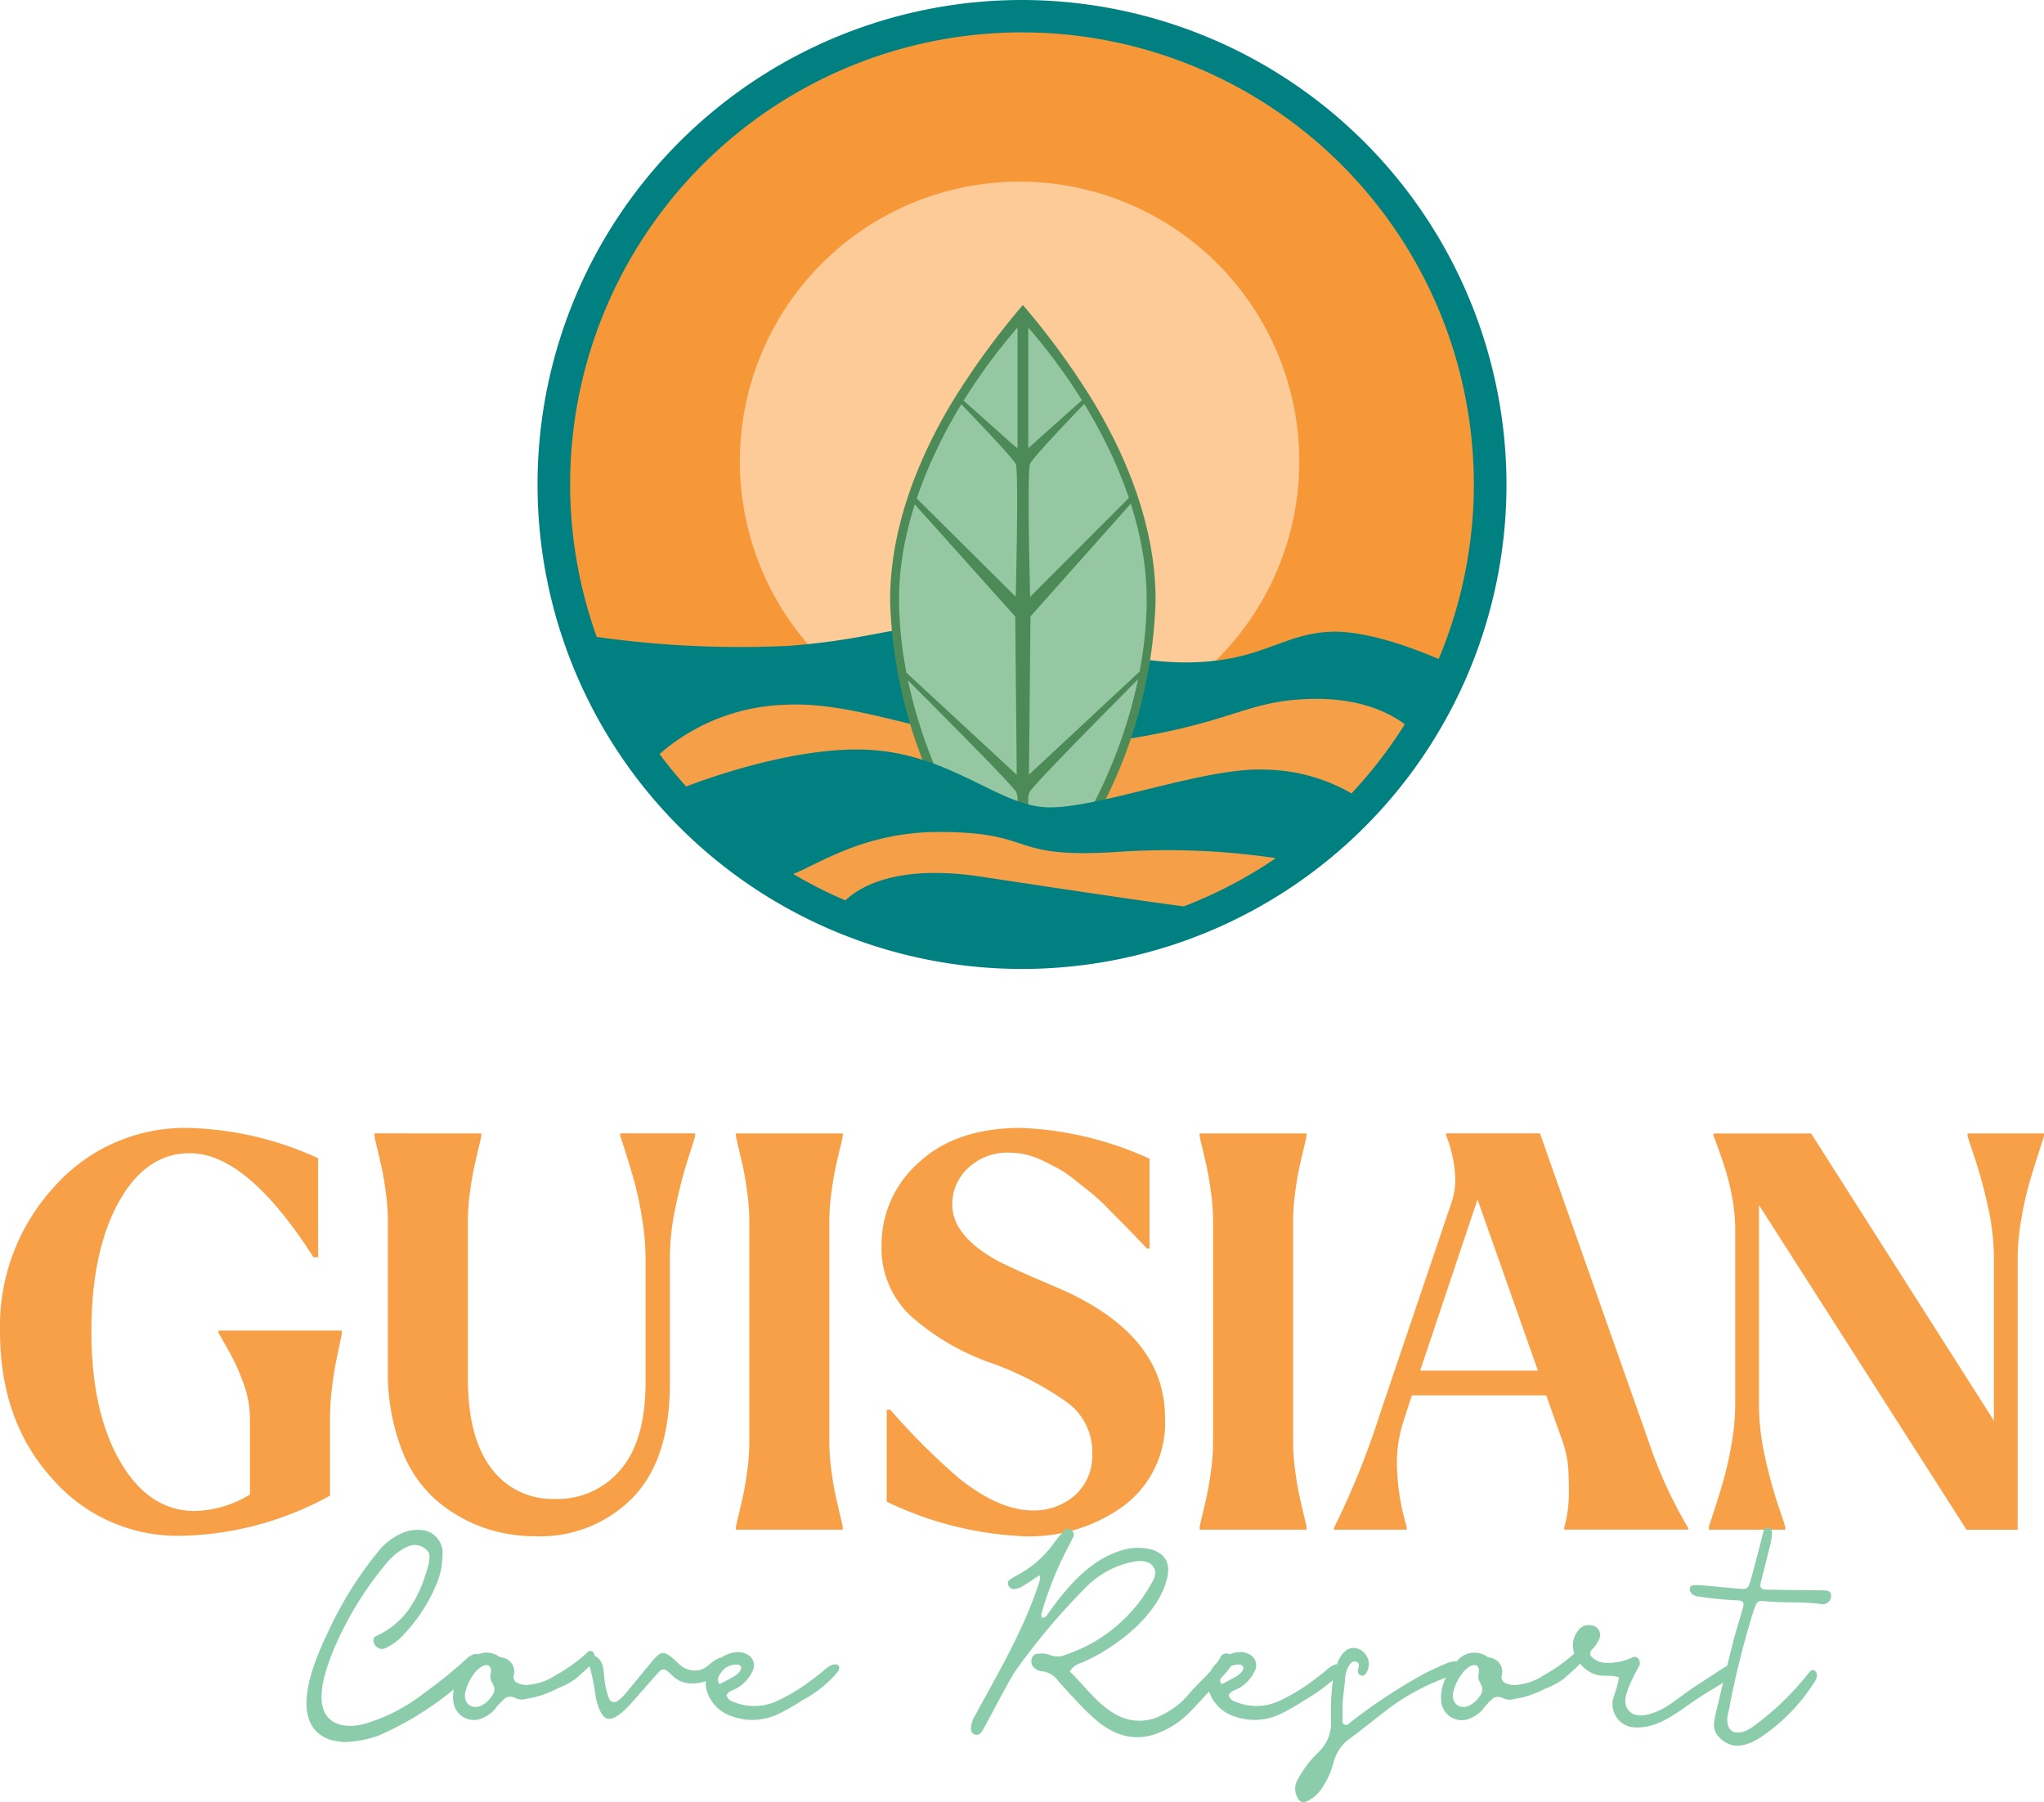 <svg xmlns="http://www.w3.org/2000/svg" width="180.495" height="159.137" viewBox="0 0 180.495 159.137">
  <g id="Logo_B" data-name="Logo B" transform="translate(1628 -11955.863)">
    <g id="Group_199" data-name="Group 199" transform="translate(27.948 -182.608)">
      <g id="Group_186" data-name="Group 186" transform="translate(-1608.482 12138.471)">
        <g id="Group_182" data-name="Group 182" transform="translate(1.757 1.731)">
          <g id="Group_181" data-name="Group 181">
            <path id="Path_289" data-name="Path 289" d="M155.355,87.726c0,22.9-18.272,41.468-40.808,41.468S73.738,110.628,73.738,87.726s18.27-41.468,40.809-41.468S155.355,64.822,155.355,87.726Z" transform="translate(-73.738 -46.258)" fill="#f79838" fill-rule="evenodd"/>
          </g>
        </g>
        <path id="Path_290" data-name="Path 290" d="M186.515,127.247a24.7,24.7,0,1,1-24.7-24.7A24.7,24.7,0,0,1,186.515,127.247Z" transform="translate(-119.249 -86.509)" fill="#fccb98" fill-rule="evenodd"/>
        <path id="Path_291" data-name="Path 291" d="M164.948,272.777s-3.633,7.038-5.449,9.081-16.573,12.258-20.205,12.939-18.616,2.5-26.562-1.361-18.615-13.167-19.751-15.664a32.443,32.443,0,0,1-1.816-5.9s16.346-1.135,21.567-1.135,25.881,3.178,29.059,2.043S162.451,271.189,164.948,272.777Z" transform="translate(-84.979 -211.948)" fill="#f59f48" fill-rule="evenodd"/>
        <path id="Path_292" data-name="Path 292" d="M159.776,260.325s-6.238-3.014-10.5-2.806-6.03,2.6-12.372,2.7-14.138-2.7-19.959-3.12-7.382,1.04-15.491,1.664a90.68,90.68,0,0,1-17.881-.936A25.113,25.113,0,0,0,86.693,265c2.287,3.534,2.6,4.054,2.6,4.054a17.655,17.655,0,0,1,11.956-5.092c7.9-.417,16.529,4.887,28.069,3.326s12.267-3.743,18.505-3.846,8.835,2.91,8.835,2.91Z" transform="translate(-79.317 -201.727)" fill="teal" fill-rule="evenodd"/>
        <g id="Group_185" data-name="Group 185" transform="translate(31.143 26.932)">
          <g id="Group_184" data-name="Group 184" transform="translate(0)">
            <g id="Group_183" data-name="Group 183" transform="translate(0.323 0.75)">
              <path id="Path_293" data-name="Path 293" d="M208.012,193.008s5.48-9.357,5.257-19.963c-.258-12.295-11.361-24.684-11.361-24.684s-10.47,11.362-11.228,24.238a34.7,34.7,0,0,0,5.392,20.409Z" transform="translate(-190.625 -148.361)" fill="#95c7a2"/>
            </g>
            <path id="Path_294" data-name="Path 294" d="M256.349,178.161l-.2-.3-.181.162c.065.108.133.213.2.323Z" transform="translate(-239.04 -169.613)" fill="#8acbaa"/>
            <path id="Path_295" data-name="Path 295" d="M275.837,271.953l-.232.216c-.045.23-.088.459-.135.685.315-.317.5-.5.5-.5Z" transform="translate(-253.582 -239.789)" fill="#8acbaa"/>
            <path id="Path_296" data-name="Path 296" d="M207.171,153.747a67.191,67.191,0,0,0-6.1-8.338h0a67.141,67.141,0,0,0-6.1,8.338c-2.612,4.277-5.707,10.866-5.619,17.97a42.072,42.072,0,0,0,5.421,19.258l.115.188h12.361l.115-.188a42.091,42.091,0,0,0,5.42-19.258C212.878,164.613,209.784,158.024,207.171,153.747Zm-15.454,8.7c.271-.8.566-1.58.878-2.332,0-.006.005-.013.008-.017q.229-.554.47-1.084c.005-.01.01-.023.015-.033q.239-.526.486-1.034c0-.009.009-.019.012-.027.165-.341.334-.674.5-1a.062.062,0,0,1,.006-.013c.514-.989,1.037-1.9,1.543-2.731.913.949,4.555,4.73,4.818,5.29.266,1-.016,11.707-.016,11.707l-.18-.18v0l-8.556-8.5c0-.016.01-.031.016-.047h0Zm-.949,15.34h0c-.041-.217-.081-.439-.119-.661-.005-.027-.009-.055-.014-.084-.034-.2-.065-.4-.1-.6-.009-.059-.018-.119-.027-.18-.028-.183-.053-.367-.077-.553-.009-.082-.021-.165-.031-.249-.021-.171-.041-.341-.061-.516-.011-.1-.021-.2-.032-.3-.016-.161-.031-.323-.045-.485-.011-.118-.02-.234-.028-.354-.011-.149-.023-.3-.033-.453-.008-.136-.015-.274-.022-.412s-.015-.271-.02-.409q-.011-.3-.016-.6c0-.075-.006-.148-.006-.223,0-.361,0-.716.013-1.074,0-.034,0-.071,0-.106.012-.343.033-.683.061-1.022,0-.047.007-.094.011-.141.029-.338.064-.676.106-1.012,0-.036.01-.07.014-.1q.14-1.081.36-2.129a.014.014,0,0,0,0-.006c.073-.347.153-.692.236-1.033l.016-.064c.084-.338.174-.672.267-1,.006-.017.011-.034.016-.053.092-.321.188-.636.288-.951l8.732,9.746h0l.141.159.131,13.971-.05-.046v0l-9.705-8.979C190.778,177.836,190.773,177.813,190.769,177.789Zm9.833,12.572h-5.27c-.175-.3-.544-.966-1.01-1.921a.127.127,0,0,0-.008-.016c-.182-.375-.378-.794-.583-1.255-.009-.02-.017-.04-.026-.06-.15-.34-.306-.7-.462-1.084-.005-.01-.009-.02-.013-.029-.048-.118-.1-.236-.145-.358-.013-.034-.027-.067-.04-.1q-.226-.565-.45-1.181c-.014-.036-.026-.069-.039-.107-.044-.121-.088-.244-.131-.368-.02-.055-.039-.112-.06-.168-.042-.125-.086-.25-.128-.376-.014-.034-.025-.071-.036-.108-.083-.244-.163-.5-.244-.752-.021-.064-.04-.128-.061-.193-.038-.122-.075-.247-.114-.372l-.068-.232c-.037-.124-.073-.249-.109-.375-.024-.08-.046-.162-.068-.245q-.089-.319-.174-.648c-.026-.1-.051-.193-.076-.291-.029-.12-.058-.239-.089-.36-.025-.1-.05-.207-.074-.313s-.055-.234-.082-.352c-.033-.144-.064-.289-.1-.435-.008-.037-.016-.072-.023-.109,2.016,2.023,8.767,8.768,9.524,9.807h0a.5.5,0,0,1,.058.1,1.661,1.661,0,0,1,.1.514v1.39Zm0-32.31-.26-.178-4.5-4.019.021-.034h0A50,50,0,0,1,200.6,147.4Zm.943-10.648a50.206,50.206,0,0,1,4.742,6.417h0l.2.321h0l.018.03c.507.828,1.031,1.745,1.547,2.737a.216.216,0,0,1,.009.02q.252.482.5.989c.006.011.012.024.017.036q.244.5.482,1.026l.018.04q.239.528.467,1.077l.01.024c.311.75.607,1.528.877,2.329l-8.5,8.51-.219.219s-.29-10.942-.007-11.744a.1.1,0,0,1,.007-.018c.26-.561,3.926-4.389,4.778-5.273-.067-.109-.134-.214-.2-.323l-4.585,4.092-.156.139V147.4Zm10.44,25.133c-.005.125-.012.247-.019.371-.007.151-.014.3-.023.455s-.019.278-.03.416-.019.263-.031.394c-.012.15-.027.3-.042.449q-.017.173-.036.341c-.019.161-.036.321-.057.48-.011.1-.024.193-.036.288-.023.173-.047.347-.072.517-.011.074-.022.143-.033.217-.03.192-.061.384-.093.574-.006.034-.013.068-.018.1-.036.216-.076.434-.116.647h0c-.045.23-.088.458-.135.685h0c-.014.064-.028.127-.042.189-.03.146-.062.291-.095.435-.026.118-.054.236-.082.352s-.049.209-.075.313c-.029.121-.058.24-.088.36-.024.1-.05.193-.074.288-.059.225-.118.445-.178.662-.022.077-.043.155-.064.233l-.111.378q-.033.113-.067.226c-.038.126-.076.253-.115.379-.019.058-.038.116-.056.176-.086.271-.171.539-.26.8-.008.024-.016.048-.023.073-.045.129-.09.259-.134.387-.018.051-.036.1-.053.153l-.137.382c-.009.026-.019.048-.027.074-.155.425-.311.831-.466,1.222-.01.023-.019.048-.028.071-.217.543-.432,1.046-.637,1.51l-.006.013a35.379,35.379,0,0,1-1.61,3.214h-5.271v-1.39a1.653,1.653,0,0,1,.1-.514.447.447,0,0,1,.058-.1c.708-1,7.613-7.953,9.542-9.888.047-.226.09-.455.135-.685L201.7,186.8l-.092.085.132-13.971.186-.209,8.67-9.747c.107.334.21.674.308,1.013,0,.011.005.021.009.031q.144.505.271,1.017c0,.017.009.036.012.051a28.24,28.24,0,0,1,.6,3.176c.005.035.01.069.014.1.042.334.077.674.106,1.012,0,.047.008.094.011.141.027.338.048.679.061,1.022,0,.036,0,.072,0,.107.012.358.018.713.013,1.074,0,.069,0,.135,0,.2C212,172.121,211.992,172.329,211.985,172.536Z" transform="translate(-189.355 -145.409)" fill="#4c8b57"/>
          </g>
        </g>
        <path id="Path_297" data-name="Path 297" d="M109.607,39.448a42.781,42.781,0,1,0,42.782,42.781A42.829,42.829,0,0,0,109.607,39.448ZM123.9,119.485c-3.14-.4-9.956-1.419-17.886-2.621-7.417-1.123-10.73.884-12,2.094a40.057,40.057,0,0,1-4.613-2.335c2.207-.845,6.255-3.709,12.873-3.709,8.733,0,5.926,2.39,15.7,1.765a64.939,64.939,0,0,1,14.051.547A39.919,39.919,0,0,1,123.9,119.485Zm14.8-9.977a15.674,15.674,0,0,0-7.737-2.1c-5.3-.209-14.865,3.534-19.232,3.327s-8.629-4.885-16.114-5.093c-6.027-.169-13.13,2.293-15.668,3.257a39.9,39.9,0,1,1,58.751.614Z" transform="translate(-66.826 -39.448)" fill="teal" fill-rule="evenodd"/>
      </g>
    </g>
    <g id="Logo" transform="translate(-2478.598 11866.492)">
      <g id="Guisian_logo-01" transform="translate(850.598 188.971)">
        <g id="Group_170" data-name="Group 170">
          <path id="Path_272" data-name="Path 272" d="M155.326,236.078a15.421,15.421,0,0,1,11.811-5.2,29.233,29.233,0,0,1,11.492,2.673V242.3h-.41q-5.838-9.137-10.853-9.186h-.091q-3.877,0-6.27,4.35t-2.394,11.4q0,7.048,2.508,11.421t6.567,4.423a9.763,9.763,0,0,0,4.925-1.458v-6.8a9.127,9.127,0,0,0-.616-3.135,18.24,18.24,0,0,0-1.391-2.989l-.775-1.361v-.194h10.9v.194q0,.1-.183.948t-.365,1.774q-.183.924-.342,2.284a21.342,21.342,0,0,0-.159,2.478v6.9a28.3,28.3,0,0,1-13.225,3.548,14.657,14.657,0,0,1-11.332-5.079q-4.583-5.078-4.583-12.952A18.171,18.171,0,0,1,155.326,236.078Z" transform="translate(-150.538 -230.878)" fill="#f7a047"/>
          <path id="Path_273" data-name="Path 273" d="M299.276,232.925v.194a9.492,9.492,0,0,1-.205.948q-.205.851-.41,1.774t-.388,2.284a18.74,18.74,0,0,0-.183,2.479v13.949q0,5.2,2.052,7.922A6.689,6.689,0,0,0,305.8,265.2a7.24,7.24,0,0,0,5.769-2.576q2.211-2.575,2.212-7.727V243.958a22.354,22.354,0,0,0-.319-3.6,30.079,30.079,0,0,0-.684-3.232q-.366-1.287-.775-2.576t-.456-1.385v-.243h6.612v.243q0,.049-.616,1.968a43.636,43.636,0,0,0-1.117,4.3,21.925,21.925,0,0,0-.5,4.52v11.081q0,6.707-3.306,10.085a11.438,11.438,0,0,1-8.55,3.378,13.8,13.8,0,0,1-4.7-.8,13.089,13.089,0,0,1-4.15-2.454,11.306,11.306,0,0,1-3.055-4.617,19.011,19.011,0,0,1-1.14-6.853V240.6a18.849,18.849,0,0,0-.183-2.479q-.183-1.36-.388-2.284t-.41-1.774a9.5,9.5,0,0,1-.205-.948v-.194Z" transform="translate(-256.775 -232.439)" fill="#f7a047"/>
          <path id="Path_274" data-name="Path 274" d="M424.337,233.12v-.194h9.44v.194a9.581,9.581,0,0,1-.205.948q-.205.851-.41,1.774t-.388,2.284a18.781,18.781,0,0,0-.183,2.479V260.24a18.706,18.706,0,0,0,.183,2.478q.182,1.361.388,2.284t.41,1.774q.2.851.205.948v.194h-9.44v-.194a9.591,9.591,0,0,1,.205-.948q.205-.85.41-1.774t.388-2.284a18.878,18.878,0,0,0,.182-2.478V240.605a18.858,18.858,0,0,0-.182-2.479q-.183-1.36-.388-2.284t-.41-1.774A9.484,9.484,0,0,1,424.337,233.12Z" transform="translate(-359.354 -232.44)" fill="#f7a047"/>
          <path id="Path_275" data-name="Path 275" d="M478.52,241.279a9.687,9.687,0,0,1,3.283-7.339q3.283-3.062,9.029-3.062a30.006,30.006,0,0,1,11.355,2.722v7.922h-.228q-.183-.194-1.072-1.118t-1.231-1.264q-.342-.34-1.208-1.215a16.733,16.733,0,0,0-1.391-1.288q-.525-.412-1.368-1.093a10.661,10.661,0,0,0-1.459-1.021q-.616-.34-1.414-.729a7.343,7.343,0,0,0-1.528-.559,6.425,6.425,0,0,0-1.459-.17,5.025,5.025,0,0,0-3.671,1.361,4.341,4.341,0,0,0-1.391,3.208q0,2.77,3.967,4.957,1.368.729,5.518,2.479,9.3,4.082,9.3,11.372a9.165,9.165,0,0,1-3.6,7.776,14.177,14.177,0,0,1-8.8,2.722,30.859,30.859,0,0,1-12.176-3.062v-8.116h.319a58.764,58.764,0,0,0,5.974,5.978q3.6,2.916,6.612,2.916a5.445,5.445,0,0,0,3.716-1.337,4.68,4.68,0,0,0,1.528-3.718,5.391,5.391,0,0,0-2.189-4.471,27.713,27.713,0,0,0-6.612-3.451,21.207,21.207,0,0,1-7.228-4.2A8.2,8.2,0,0,1,478.52,241.279Z" transform="translate(-400.677 -230.878)" fill="#f7a047"/>
          <path id="Path_276" data-name="Path 276" d="M596.882,233.12v-.194h9.44v.194a9.543,9.543,0,0,1-.205.948q-.205.851-.41,1.774t-.388,2.284a18.733,18.733,0,0,0-.182,2.479V260.24a18.711,18.711,0,0,0,.182,2.478q.181,1.361.388,2.284t.41,1.774a9.668,9.668,0,0,1,.205.948v.194h-9.44v-.194a9.684,9.684,0,0,1,.205-.948q.205-.85.41-1.774t.388-2.284a18.826,18.826,0,0,0,.182-2.478V240.605a18.843,18.843,0,0,0-.182-2.479q-.183-1.36-.388-2.284t-.41-1.774A9.575,9.575,0,0,1,596.882,233.12Z" transform="translate(-490.948 -232.44)" fill="#f7a047"/>
          <path id="Path_277" data-name="Path 277" d="M646.836,267.773a71.252,71.252,0,0,0,4.059-10.061l6.384-18.857a6.32,6.32,0,0,0,.273-1.9,11.248,11.248,0,0,0-.821-3.888v-.146h8.3l9.531,27.022a40.333,40.333,0,0,0,3.557,7.825v.146H667.175v-.194a10.621,10.621,0,0,0,.3-1.434,13.537,13.537,0,0,0,.114-1.871q0-.485-.046-1.725a9.61,9.61,0,0,0-.593-2.794l-1.368-3.839H653.722l-.775,2.381a12,12,0,0,0-.547,3.694,20.16,20.16,0,0,0,.867,5.541v.243h-6.43v-.146Zm7.616-13.9h10.4l-5.335-15.115Z" transform="translate(-529.045 -232.44)" fill="#f7a047"/>
          <path id="Path_278" data-name="Path 278" d="M786.79,266.266q.41-1.263.8-2.576a30.612,30.612,0,0,0,.729-3.232,20.436,20.436,0,0,0,.342-3.572v-15.6a14.819,14.819,0,0,0-.273-2.722,20.935,20.935,0,0,0-.593-2.454q-.319-1-.661-1.944t-.388-1.045v-.194h8.619l16.143,25.37V243.958a21.406,21.406,0,0,0-.524-4.544,40.9,40.9,0,0,0-1.163-4.3q-.639-1.9-.638-1.944v-.243h6.749v.243q-.046.146-.456,1.409t-.8,2.576a30.451,30.451,0,0,0-.73,3.232,20.444,20.444,0,0,0-.342,3.572v23.961H809.09l-18.332-28.675v17.642a21.354,21.354,0,0,0,.524,4.544,40.506,40.506,0,0,0,1.163,4.3q.638,1.9.638,1.944v.243h-6.749v-.243Q786.379,267.529,786.79,266.266Z" transform="translate(-635.435 -232.439)" fill="#f7a047"/>
        </g>
        <g id="Group_172" data-name="Group 172" transform="translate(27.064 35.301)">
          <g id="Group_171" data-name="Group 171" transform="translate(0 0)">
            <path id="Union_1" data-name="Union 1" d="M87.548,23.9a1.589,1.589,0,0,1,.007-1.7,9.646,9.646,0,0,1,1.788-2.359,3.525,3.525,0,0,0,1.127-2.8,23.1,23.1,0,0,1,.166-3.584,15.6,15.6,0,0,1-2.519,1.786,17.45,17.45,0,0,1-2.172,1.236,5.267,5.267,0,0,1-4.05.169,3.437,3.437,0,0,1-2.038-1.806,2.706,2.706,0,0,1-.15-.386c-.6.662-1.2,1.316-1.826,1.948A7.717,7.717,0,0,1,75.1,18.172c-2.139.8-4,.073-5.623-1.4-1.09-.985-2.071-2.109-3.071-3.2a1.984,1.984,0,0,0-1.489-.894,1.075,1.075,0,0,1-.545-.217.781.781,0,0,1-.348-.807.571.571,0,0,1,.636-.518,1.791,1.791,0,0,1,.869.06,1.819,1.819,0,0,0,1.57,0,13.578,13.578,0,0,0,7.62-6.469,1.594,1.594,0,0,0,.234-.795,1.057,1.057,0,0,0-.658-.873A2.1,2.1,0,0,0,73.2,2.977,8.02,8.02,0,0,0,68.993,5.1a58.381,58.381,0,0,0-5.912,6.888,12.945,12.945,0,0,0-1.165,1.825c-.7,1.26-1.369,2.542-2.055,3.813a2.347,2.347,0,0,1-.34.512.464.464,0,0,1-.545.111.5.5,0,0,1-.3-.491,2.254,2.254,0,0,1,.371-1.182C61.14,12.7,63.376,8.981,64.733,4.722c.054-.17.1-.388-.031-.506-.52.342-1.031.7-1.566,1.014a1.524,1.524,0,0,1-.7.2.518.518,0,0,1-.455-.354.394.394,0,0,1,.177-.525c.213-.132.428-.263.649-.38a9.3,9.3,0,0,0,3.177-2.787A12.226,12.226,0,0,1,66.856.31.487.487,0,0,1,67.528.2a.491.491,0,0,1,.15.681c-.163.324-.322.652-.491.971a30.2,30.2,0,0,0-2.3,5.8c-.024.086.035.2.055.3a.5.5,0,0,0,.475-.269c1.781-2.5,3.837-4.959,6.8-5.747,1.523-.406,4.239-.139,3.834,2.229-.6,3.51-4.757,6.571-7.625,7.769A1.679,1.679,0,0,0,67.4,12.7c1.3,1.24,2.35,2.785,3.946,3.721a4.2,4.2,0,0,0,4.26.086,7.18,7.18,0,0,0,2.361-1.867c.585-.709,1.283-1.307,1.887-2a2.43,2.43,0,0,1,.516-.683l.048-.044a5.275,5.275,0,0,0,.319-.54.575.575,0,0,1,.772-.191,2.445,2.445,0,0,1,.825-.189,1.6,1.6,0,0,1,1,.234,1.069,1.069,0,0,1,.4,1.43,3.419,3.419,0,0,1-1.325,1.477c-.336.191-.748.265-.975.64a.764.764,0,0,0,.529.564,4.757,4.757,0,0,0,3.782.028,15.91,15.91,0,0,0,2.742-1.578c.444-.316.879-.652,1.307-.99.354-.279.72-.69,1.188-.734h.008c.3-.811.817-1.569,1.7-1.423a1.445,1.445,0,0,1,.857,2.239.349.349,0,0,1-.452.16.381.381,0,0,1-.246-.431,1.176,1.176,0,0,1,.024-.135c.09-.284.128-.566-.229-.645-.3-.068-.469.17-.616.406a2.25,2.25,0,0,0-.307,1.047c-.059.92-.256,1.827-.225,2.755,0,.231-.007.462,0,.693s-.074.508.126.636c.278.178.47-.113.67-.264a48.534,48.534,0,0,1,6.288-4.139c.692-.376,1.415-.689,2.135-1a2.253,2.253,0,0,1,.755-.166.392.392,0,0,1,.11.009l.015-.015a1.95,1.95,0,0,1,2.472-.516c.118.054.224.165.345.188a1.259,1.259,0,0,1,1.116,1.656.583.583,0,0,0,.408.626,1.775,1.775,0,0,0,1.016.126,5.162,5.162,0,0,0,2.312-.843,14.674,14.674,0,0,0,2.674-1.9l.019-.019a2.082,2.082,0,0,1,.328-2.011,1.155,1.155,0,0,1,1.151-.479.854.854,0,0,1,.668,1.311,2.71,2.71,0,0,1-.537.77c-.323.348-.272.6.1.867a1.789,1.789,0,0,0,1.095.365,4.948,4.948,0,0,0,2.276-.45.43.43,0,0,1,.588.107.639.639,0,0,1,.037.657,17.877,17.877,0,0,0-.952,1.957c-.232.684-.453,1.345.053,1.945.77.91,2.484.162,3.286-.329.908-.556,1.732-1.259,2.628-1.836.85-.546,1.69-1.114,2.539-1.657a2.046,2.046,0,0,1,.238-.134q.239-.98.486-1.957c.271-1.065.61-2.112.907-3.171.122-.435.016-.626-.4-.641a31.489,31.489,0,0,1-3.489-.341.913.913,0,0,1-.767-.434c-.1-.19-.007-.529.192-.548a4.329,4.329,0,0,1,.773-.018c1.121.095,2.239.211,3.36.307.659.056.784,0,.971-.628.3-1.009.553-2.035.822-3.055.129-.487.233-.984.379-1.466a.334.334,0,0,1,.42-.221.37.37,0,0,1,.3.394,4.81,4.81,0,0,1-.116.953c-.279,1.16-.584,2.314-.868,3.473-.105.429.024.622.435.629q1.3.023,2.6.043c.822.009,1.643.017,2.465.021.469,0,.69.139.7.417a.746.746,0,0,1-.822.812c-1.633-.262-3.283-.1-4.921-.26-.771-.075-.787-.02-1.092.825a77.364,77.364,0,0,0-2.224,8.986,2,2,0,0,0-.025,1.2c.37.9,1.37.581,1.983.206a24.625,24.625,0,0,0,5.152-4.92.592.592,0,0,1,.312-.223c.221-.035.406.223.4.462a1.278,1.278,0,0,1-.264.648,16.3,16.3,0,0,1-3.551,3.967c-1.446,1.172-3.413,2.523-4.949.718a1.5,1.5,0,0,1-.321-1.161,6.87,6.87,0,0,1,.141-.815q.324-1.346.646-2.695c-.25.158-.505.3-.741.448-.737.45-1.469.9-2.178,1.4-1.563,1.1-3.176,2.3-5.133,2.065a2.057,2.057,0,0,1-1.615-2.649,10.148,10.148,0,0,0,.478-1.74c-.711-.28-1.476-.02-2.177-.291a3.15,3.15,0,0,1-1.281-.948,3.531,3.531,0,0,1-.578.609q-.427.38-.853.762a7.165,7.165,0,0,1-1.626.864,9.84,9.84,0,0,1-1.79.711c-.417.115-.845.175-1.268.262a1.5,1.5,0,0,1-.638-.125.924.924,0,0,0-.882-.023,6.229,6.229,0,0,0-.993,1.076,3.151,3.151,0,0,1-1.089.732,1.817,1.817,0,0,1-2.507-1.389,3.672,3.672,0,0,1,.4-2.216,19.526,19.526,0,0,0-5.673,3.209c-.921.686-1.8,1.433-2.734,2.106A3.756,3.756,0,0,0,90.7,20.712a7.073,7.073,0,0,1-.929,2.125,3.288,3.288,0,0,1-1.449,1.337.755.755,0,0,1-.283.063A.565.565,0,0,1,87.548,23.9Zm15.34-11.718a1.985,1.985,0,0,0-.8.65,4.384,4.384,0,0,0-.816,1.663c-.213.852.383,1.53,1.22,1.288a2.167,2.167,0,0,0,1.053-.826,1.055,1.055,0,0,0,.283-.827,3.823,3.823,0,0,0-.285-.625.906.906,0,0,1-.053-.483c.009-.075.022-.153.033-.238a.62.62,0,0,0-.167-.589.37.37,0,0,0-.219-.065A.715.715,0,0,0,102.888,12.182ZM80.824,13.821c.438-.232.9-.458,1.342-.721a1.8,1.8,0,0,0,.475-.445.464.464,0,0,0,.075-.372.387.387,0,0,0-.291-.191,1.614,1.614,0,0,0-.813.144,2.519,2.519,0,0,1-.313.448q-.309.343-.616.687A.557.557,0,0,0,80.824,13.821ZM2.111,18.732c-3.836-1.313-1.5-6.8-.3-9.324A33.241,33.241,0,0,1,6.312,2.133,5.523,5.523,0,0,1,8.64.4,3.388,3.388,0,0,1,10.048.2a2.015,2.015,0,0,1,1.96,2.211A6.649,6.649,0,0,1,11.386,5.2,14.545,14.545,0,0,1,8.314,9.713a4.766,4.766,0,0,1-1.334.918.691.691,0,0,1-.867-.194c-.265-.28-.283-.735.025-.861A7.167,7.167,0,0,0,9.462,6.542a10.256,10.256,0,0,0,.958-2.123c.18-.562.617-1.676.358-2.254A1.5,1.5,0,0,0,8.859,1.7,5.284,5.284,0,0,0,7.192,2.985a30.364,30.364,0,0,0-4.45,7c-.865,1.957-2.89,6.7.4,7.449a4.339,4.339,0,0,0,2.081-.146,15.468,15.468,0,0,0,5.115-2.646,39.381,39.381,0,0,0,3.7-2.979,1.813,1.813,0,0,1,.789-.5.709.709,0,0,1,.342.015,1.923,1.923,0,0,1,1.652.089c.119.054.224.165.345.188a1.26,1.26,0,0,1,1.117,1.656.581.581,0,0,0,.408.626,1.774,1.774,0,0,0,1.016.126,5.163,5.163,0,0,0,2.311-.843,14.638,14.638,0,0,0,2.673-1.9.6.6,0,0,1,.4-.244.369.369,0,0,1,.316.267.582.582,0,0,1,.028.177.691.691,0,0,1,.17.081,1.4,1.4,0,0,1,.573.89c.1.447.121,1.262.225,1.71a9.222,9.222,0,0,0,.294,1.059.5.5,0,0,0,.754.251,3.462,3.462,0,0,0,.6-.528c.752-.89,1.488-1.795,2.231-2.694.114-.139.227-.279.345-.414.689-.78.935-.8,1.745-.12.2.171.385.372.592.539a1.994,1.994,0,0,0,1.817.468c.657-.194,1.064-.878,1.721-1.07a.143.143,0,0,1,.107,0h0a2.66,2.66,0,0,1,1.383-.495,1.6,1.6,0,0,1,1,.234,1.068,1.068,0,0,1,.4,1.43,3.416,3.416,0,0,1-1.324,1.477c-.337.191-.749.265-.976.64a.766.766,0,0,0,.53.564,4.757,4.757,0,0,0,3.782.028,15.94,15.94,0,0,0,2.741-1.578c.444-.316.879-.652,1.307-.99.354-.279.721-.69,1.188-.734A.383.383,0,0,1,47,12.2c.105.162.008.383-.1.544a10.32,10.32,0,0,1-3.127,2.5,17.362,17.362,0,0,1-2.17,1.236,5.267,5.267,0,0,1-4.05.169,3.434,3.434,0,0,1-2.038-1.806,2.556,2.556,0,0,1-.253-1.3,3.307,3.307,0,0,1-1.3.207,2.32,2.32,0,0,1-1.5-.543c-.194-.185-.388-.369-.594-.539a.468.468,0,0,0-.7.023c-.308.323-.6.667-.893,1-.594.671-1.181,1.349-1.784,2.01a6.6,6.6,0,0,1-.781.728c-.96.758-1.511.573-1.943-.652a7.381,7.381,0,0,1-.247-.931,16.5,16.5,0,0,0-.528-2.614c-.114.122-.239.234-.361.344q-.427.38-.853.762a7.186,7.186,0,0,1-1.626.864,9.837,9.837,0,0,1-1.79.711c-.416.115-.845.175-1.268.262a1.5,1.5,0,0,1-.638-.125.924.924,0,0,0-.882-.023,6.229,6.229,0,0,0-.993,1.076,3.141,3.141,0,0,1-1.089.732,1.816,1.816,0,0,1-2.506-1.389,2.808,2.808,0,0,1,.035-1.179,28.056,28.056,0,0,1-6.674,4.1,9.914,9.914,0,0,1-3.025.565A7.083,7.083,0,0,1,2.111,18.732Zm13.536-6.55a1.989,1.989,0,0,0-.8.65,4.4,4.4,0,0,0-.816,1.663c-.213.852.383,1.53,1.22,1.288a2.167,2.167,0,0,0,1.053-.826,1.055,1.055,0,0,0,.283-.827,3.822,3.822,0,0,0-.285-.625.917.917,0,0,1-.053-.483c.01-.075.022-.153.034-.238a.623.623,0,0,0-.168-.589.371.371,0,0,0-.22-.065A.717.717,0,0,0,15.647,12.182Zm20.832.834a.636.636,0,0,0,0,.8c.438-.232.9-.458,1.341-.721a1.779,1.779,0,0,0,.475-.445.464.464,0,0,0,.075-.372.387.387,0,0,0-.291-.191c-.044,0-.087,0-.129,0A1.641,1.641,0,0,0,36.479,13.016Z" transform="translate(0 0)" fill="#8bcdab"/>
          </g>
        </g>
      </g>
    </g>
  </g>
</svg>
